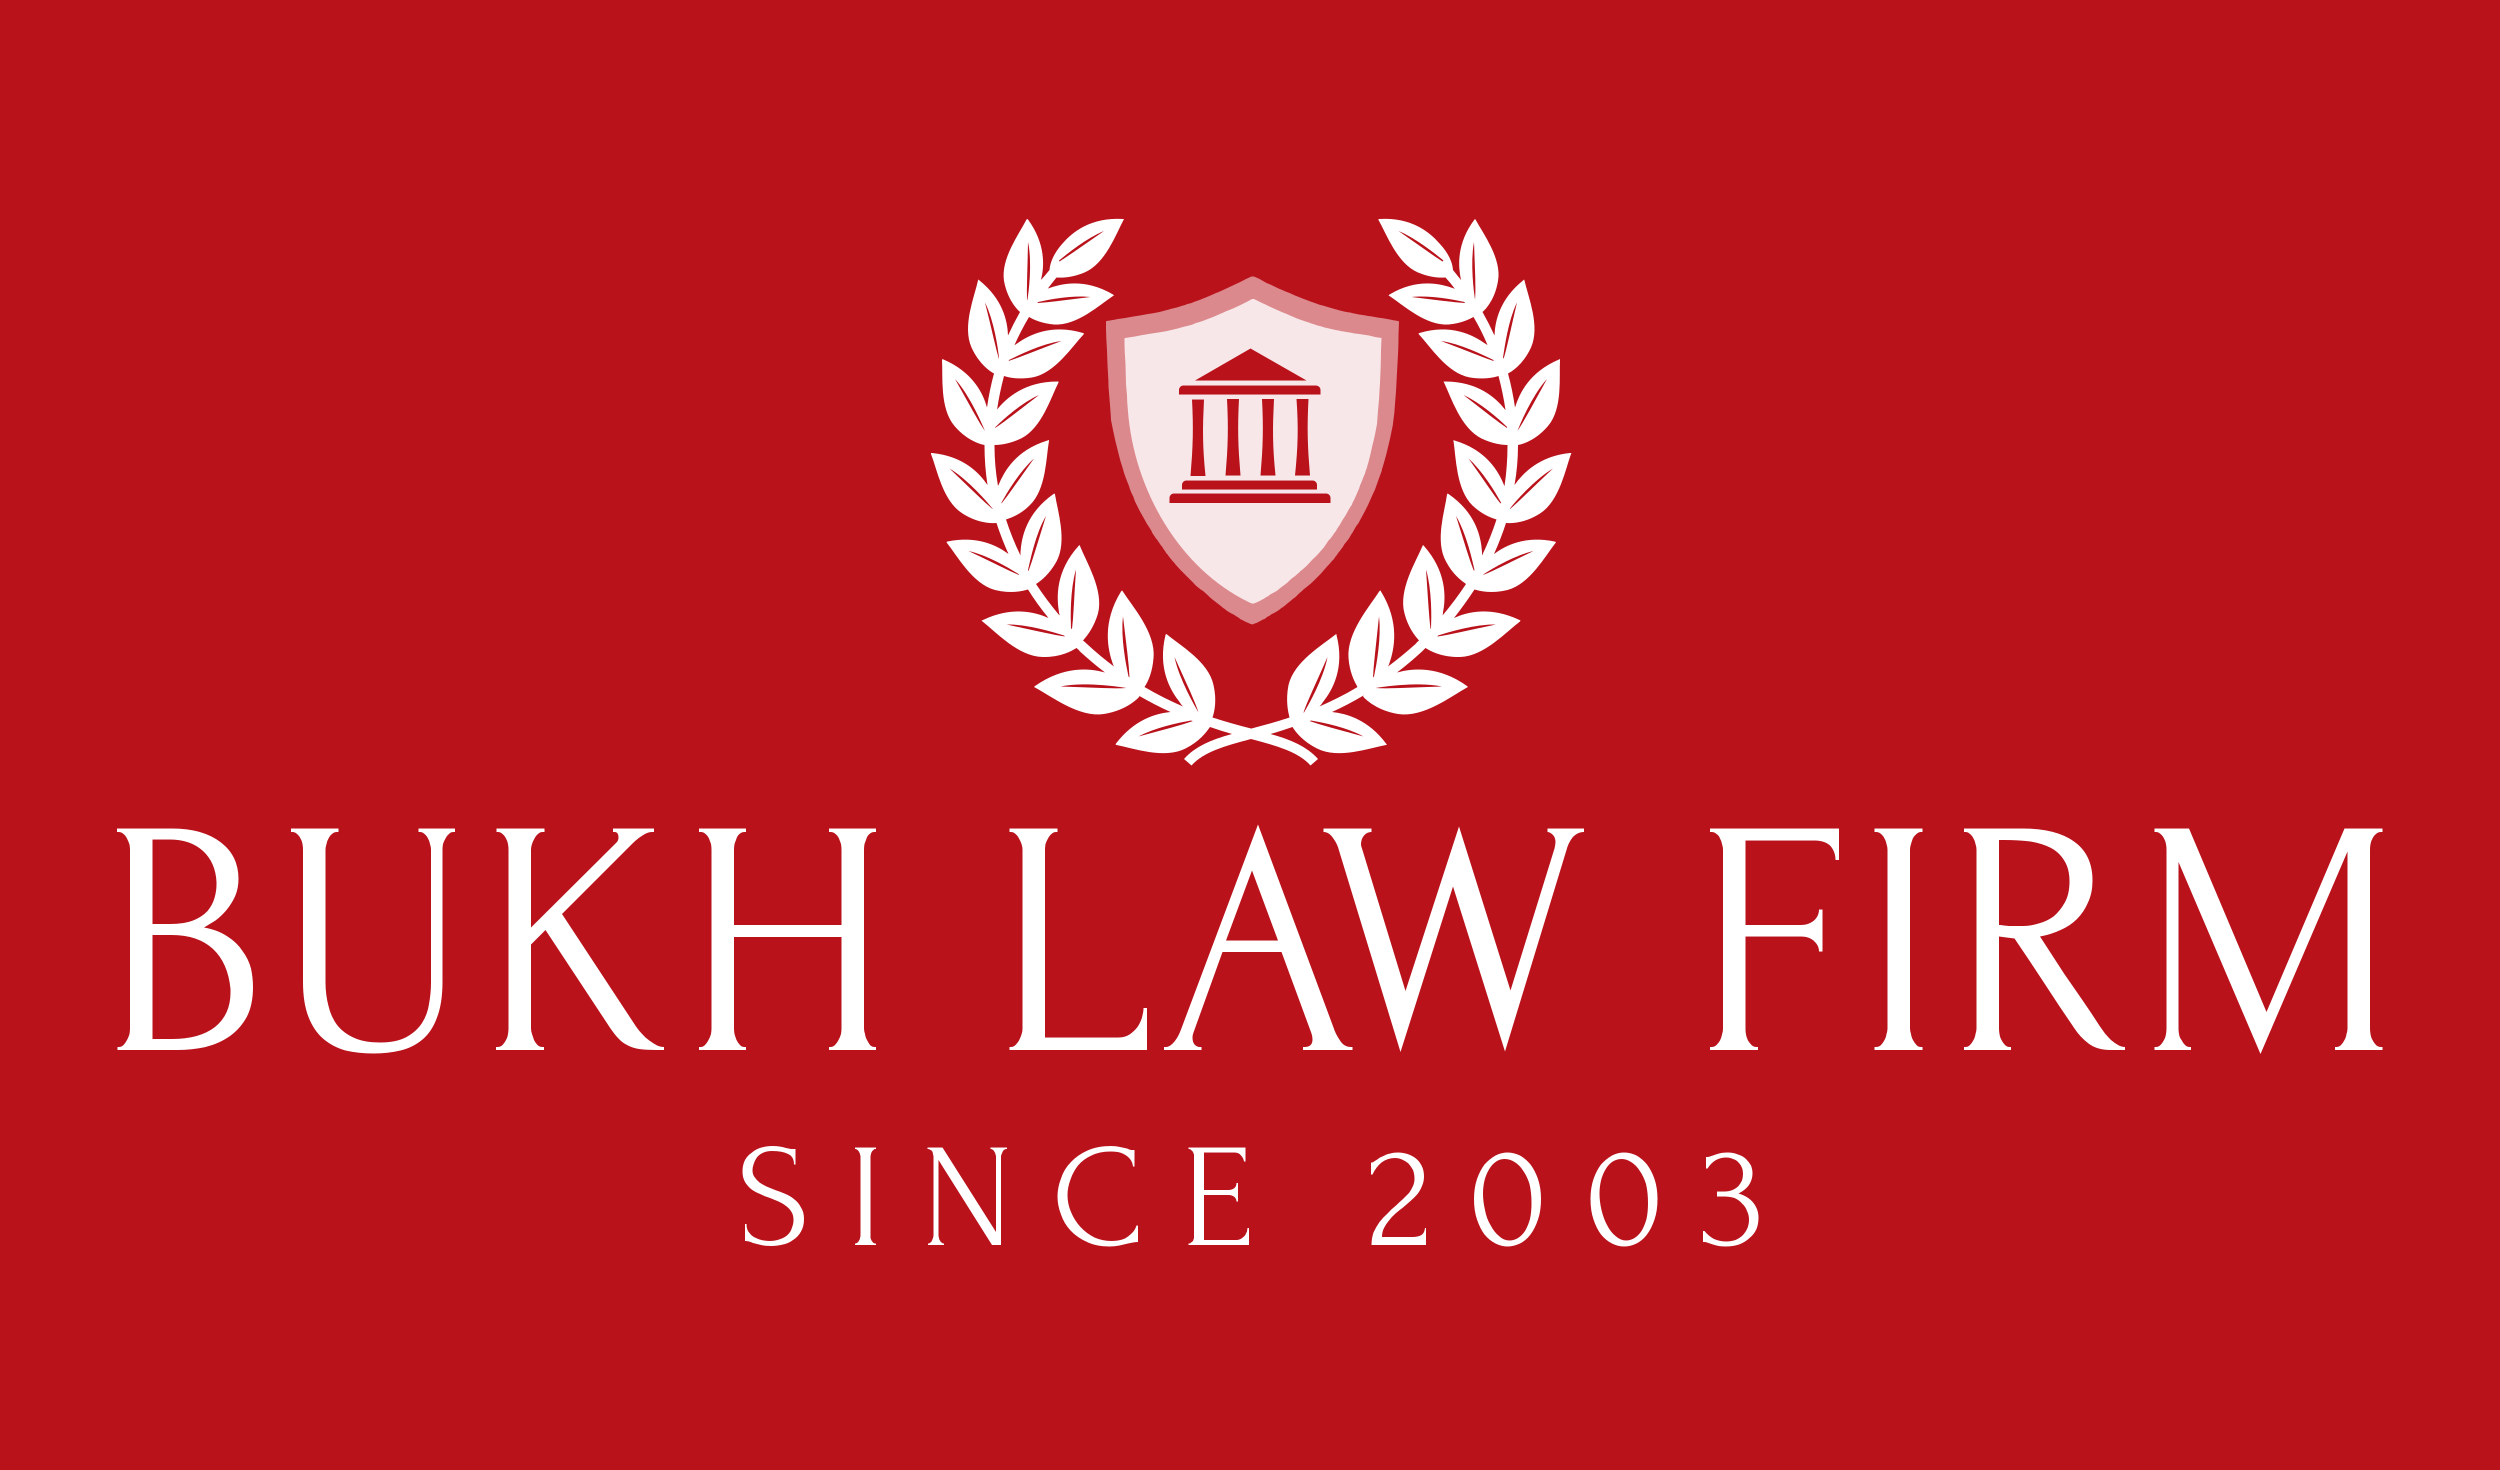 <?xml version="1.0" encoding="UTF-8"?> <svg xmlns="http://www.w3.org/2000/svg" version="1.2" viewBox="0 0 500 294" width="500" height="294"><style>.a{fill:#b9121b}.b{fill:#fff}.c{opacity:.5;fill:#fff}.d{opacity:.8;fill:#fff}</style><path class="a" d="m0-109h500v500h-500z"></path><path fill-rule="evenodd" class="b" d="m301.2 104.6q-1 3.1-2.4 6.2c2.4-1.8 6.4-3.7 12.1-2.5l0.3 0.1-0.1 0.2c-2 2.5-5.1 8.2-9.6 9.4-3.2 0.8-5.6 0.2-6.6-0.1q-1.9 2.9-4.1 5.7c2.8-1.3 7.4-2.3 13.1 0.4l0.2 0.1-0.1 0.2c-2.7 2-7.2 7-12 7.1-3.8 0.1-6.1-1.3-6.9-1.8q-0.3 0.3-0.7 0.7-2.5 2.3-5 4.2c3.2-0.9 8.4-1.3 14 2.7l0.2 0.2-0.2 0.1c-3.1 1.7-8.7 6.1-13.8 5.3-4.8-0.8-7-3.5-7-3.5l0.1-0.1q0-0.1 0-0.1-3.2 1.9-6.3 3.3c3 0.3 7.3 1.6 10.8 6.3l0.2 0.2-0.2 0.1c-3.3 0.6-9.5 2.9-13.8 0.7-2.8-1.4-4.3-3.3-4.9-4.3q-2.3 0.8-4.4 1.4c4 1.1 7.3 2.5 9.5 5l-1.5 1.3c-2.4-2.7-6.6-3.9-11.9-5.3-5.3 1.4-9.5 2.6-11.9 5.3l-1.5-1.3c2.2-2.5 5.5-3.9 9.6-5q-2.1-0.6-4.4-1.4c-0.7 1-2.1 2.9-4.9 4.3-4.3 2.2-10.6-0.1-13.8-0.7l-0.2-0.1 0.1-0.2c3.6-4.7 7.8-6 10.9-6.3q-3.1-1.4-6.4-3.3 0.1 0 0.1 0.1l0.1 0.1c0 0-2.2 2.7-7.1 3.5-5 0.8-10.6-3.6-13.8-5.3l-0.2-0.1 0.2-0.2c5.7-4 10.8-3.6 14-2.7q-2.5-1.9-5-4.2-0.3-0.4-0.7-0.7c-0.8 0.5-3.1 1.9-6.8 1.8-4.9-0.1-9.4-5.1-12-7.1l-0.2-0.2 0.3-0.1c5.6-2.7 10.2-1.7 13.1-0.4q-2.3-2.8-4.1-5.7c-1 0.3-3.4 0.9-6.6 0.1-4.5-1.2-7.6-6.9-9.6-9.4l-0.1-0.2 0.2-0.1c5.8-1.2 9.8 0.7 12.2 2.5q-1.4-3.1-2.4-6.2c-0.2 0-3.2 0.4-6.8-1.9-4-2.5-5.1-8.9-6.3-11.9v-0.2h0.2c6.2 0.6 9.4 3.9 11.1 6.4q-0.6-3.9-0.6-7.9 0 0 0-0.1c0 0-3.1-0.4-6-3.8-3-3.5-2.3-10-2.5-13.2l0.1-0.2 0.2 0.1c5.8 2.5 7.9 6.7 8.7 9.6q0.5-3.5 1.4-6.8c-0.6-0.3-2.9-1.7-4.5-5.2-1.9-4.3 0.6-10.2 1.3-13.4l0.1-0.2 0.2 0.2c4.6 3.7 5.6 8 5.7 11q1.1-2.4 2.4-4.7c0 0-2.4-1.9-3.2-6.2-0.7-4.5 3.1-9.5 4.5-12.3l0.2-0.1 0.1 0.1c3.5 4.8 3.3 9.3 2.6 12.1q0.9-1 1.7-2c0.1-1.5 0.9-3.4 2.6-5.3 1.9-2.2 5.6-5.3 12.1-4.9h0.2l-0.1 0.2c-1.5 2.8-3.6 8.7-7.8 10.5-2.4 1-4.4 1.1-5.6 1q-0.9 1.1-1.8 2.3 0.1-0.1 0.1-0.1c2.7-1 7.4-2.1 13 1.2l0.2 0.2-0.2 0.1c-2.6 1.7-7.2 6-11.8 5.7-2.3-0.2-4-0.9-5-1.5q-1.6 2.7-2.9 5.6 0.3-0.1 0.5-0.3c2.4-1.7 6.8-4 13.2-2.1l0.2 0.1-0.1 0.2c-2.2 2.3-5.7 7.8-10.3 8.6-2.5 0.4-4.4 0.1-5.6-0.3q-0.9 3.4-1.4 6.8 0 0 0-0.1c1.9-2.3 5.5-5.6 12.1-5.6h0.2v0.2c-1.5 2.9-3.3 9.1-7.5 11.2-2.1 1-4 1.3-5.3 1.3q0 0 0 0.1 0 4.1 0.7 8.1 0-0.1 0.1-0.2c1.1-2.7 3.5-7 9.8-8.9l0.3-0.1v0.2c-0.6 3.2-0.5 9.7-3.9 12.9-1.7 1.7-3.5 2.4-4.7 2.8q1.2 3.7 2.9 7.2 0-0.3 0-0.7c0.2-3 1.2-7.8 6.6-11.6l0.2-0.1 0.1 0.2c0.5 3.2 2.5 9.3 0.3 13.4-1.4 2.5-3 3.8-4.1 4.5q2.1 3.2 4.7 6.3 0-0.3-0.1-0.6c-0.5-3.1-0.7-8.2 3.9-13.3l0.2-0.2 0.1 0.2c1.2 3.1 4.8 8.8 3.6 13.5-0.8 2.7-2.1 4.4-3 5.4q0.4 0.3 0.8 0.7 2.7 2.5 5.4 4.5-0.1-0.2-0.2-0.4c-1.1-3.1-2.2-8.4 1.6-14.6l0.2-0.2 0.1 0.1c1.9 3 6.7 8.3 6.2 13.4-0.2 2.7-1 4.6-1.8 5.8 2.7 1.6 5.2 2.8 7.7 3.9q-0.4-0.4-0.7-0.9c-1.9-2.4-4.4-6.8-2.8-13.4l0.1-0.2 0.2 0.1c2.5 2.1 8.3 5.4 9.3 10.1 0.7 3.1 0.2 5.3-0.2 6.5 2.8 0.9 5.3 1.6 7.7 2.2q0 0 0 0 0.1 0 0.1 0c2.3-0.6 4.9-1.3 7.6-2.2-0.3-1.2-0.8-3.4-0.2-6.5 1.1-4.7 6.8-8 9.4-10.1l0.2-0.1v0.2c1.7 6.6-0.8 11-2.7 13.4q-0.3 0.5-0.7 0.9c2.4-1.1 5-2.3 7.6-3.9-0.7-1.2-1.6-3.1-1.8-5.8-0.4-5.1 4.3-10.4 6.2-13.4l0.2-0.1 0.1 0.2c3.8 6.2 2.7 11.5 1.6 14.6q-0.1 0.2-0.2 0.4 2.7-2 5.5-4.5 0.3-0.4 0.7-0.7c-0.9-1-2.2-2.7-2.9-5.4-1.3-4.7 2.3-10.4 3.6-13.5l0.1-0.2 0.2 0.2c4.5 5.1 4.4 10.2 3.8 13.3q0 0.3-0.1 0.6 2.6-3.1 4.7-6.3c-1-0.7-2.7-2-4-4.5-2.3-4.1-0.2-10.2 0.2-13.4l0.1-0.2 0.2 0.1c5.5 3.8 6.5 8.6 6.7 11.6q0 0.3 0 0.7 1.7-3.5 2.9-7.2c-1.3-0.4-3-1.1-4.8-2.8-3.3-3.2-3.3-9.7-3.8-12.9v-0.2l0.2 0.1c6.4 1.9 8.8 6.2 9.9 8.9q0 0.1 0.1 0.2 0.6-4 0.6-8.1 0-0.1 0-0.1c-1.2 0-3.1-0.3-5.2-1.3-4.2-2.1-6.1-8.3-7.5-11.2l-0.1-0.2h0.3c6.6 0 10.2 3.3 12 5.6q0 0.1 0.1 0.1-0.5-3.4-1.4-6.8c-1.2 0.4-3.2 0.7-5.7 0.3-4.6-0.8-8-6.3-10.2-8.6l-0.1-0.2 0.2-0.1c6.3-1.9 10.7 0.4 13.1 2.1q0.3 0.2 0.5 0.3-1.2-2.9-2.8-5.6c-1.1 0.6-2.7 1.3-5 1.5-4.6 0.3-9.2-4-11.8-5.7l-0.2-0.1 0.2-0.2c5.5-3.3 10.2-2.2 12.9-1.2q0.1 0 0.2 0.1-0.9-1.2-1.9-2.3c-1.2 0.1-3.1 0-5.5-1-4.2-1.8-6.3-7.7-7.9-10.5v-0.2h0.2c6.4-0.4 10.1 2.7 12 4.9 1.8 1.9 2.6 3.8 2.7 5.3q0.8 1 1.6 2c-0.6-2.8-0.9-7.3 2.7-12.1l0.1-0.1 0.1 0.1c1.5 2.8 5.3 7.8 4.5 12.3-0.7 4.3-3.1 6.2-3.1 6.2q1.3 2.3 2.4 4.7c0.1-3 1.1-7.3 5.7-11l0.2-0.2 0.1 0.2c0.7 3.2 3.2 9.1 1.3 13.4-1.6 3.5-4 4.9-4.6 5.2q0.9 3.3 1.4 6.8c0.9-2.9 2.9-7.1 8.8-9.6l0.2-0.1v0.2c-0.2 3.2 0.6 9.7-2.4 13.2-2.9 3.4-6 3.8-6 3.8q0 0.1 0 0.1 0 4-0.7 7.9c1.7-2.4 5-5.8 11.1-6.4h0.3l-0.1 0.2c-1.1 3-2.3 9.4-6.2 11.9-3.6 2.3-6.6 1.9-6.8 1.9zm-87 21.1q0.1 0 0.2 0.1c0.3-2.3 0.4-6.1 0.8-11.9-1.2 4-1.1 9.7-1 11.8zm-8.6-11.7q0 0.1 0.1 0.2c0.8-2.1 1.8-5.6 3.5-11-2.1 3.5-3.2 9.1-3.6 10.8zm-5.3-13.5q0 0.1 0 0.2c1.4-1.7 3.4-4.7 6.5-9-2.8 2.5-5.4 6.8-6.5 8.8zm-1.2-15.1q-0.1 0.1-0.1 0.2c1.9-1.2 4.6-3.4 8.8-6.6-3.4 1.5-7.1 4.8-8.7 6.4zm2.7-13.4q0 0.1-0.1 0.2c2.2-0.7 5.5-2.1 10.6-4-3.9 0.5-8.7 2.9-10.5 3.8zm5.8-11.6q-0.1 0.1-0.1 0.2c2.2-0.1 5.5-0.6 10.6-1.2-3.6-0.4-8.3 0.5-10.5 1zm4.2-8.3l0.1 0.2c1.9-1.2 4.7-3.2 8.9-6.1-3.5 1.4-7.4 4.6-9 5.9zm-6.4 7.9q0.1-0.1 0.1-0.1c0.2-1.2 1-7.3 0.1-11.5-0.1 5.8-0.3 9.4-0.2 11.6zm-5.6 11.8q0-0.2 0-0.3c-0.2-1.8-1-7.4-2.8-11 1.4 5.5 2.1 9.1 2.8 11.3zm-2.8 14.4q0 0 0 0c-0.4-0.9-2.9-7-6-10.4 3 5.3 4.7 8.6 6 10.4zm1.5 15.6q0-0.1 0-0.1c-0.9-1.1-4.9-5.8-8.6-8 4.2 4 6.9 6.7 8.6 8.1zm5.3 13.2q0-0.1-0.1-0.2c-1.9-1.2-6.3-3.8-10-4.6 4.9 2.3 8.1 4 10.1 4.8zm9.2 12.3q-0.1-0.1-0.2-0.2c-1.9-0.6-7.4-2.3-11.5-2.2 5.7 1.2 9.4 2.1 11.7 2.4zm12.3 10.3c0 0-7.9-1.4-13.2-0.3 6.7 0.2 10.8 0.5 13.2 0.3zm14.4 4.9q0 0 0 0c-0.7-2.2-2.3-5.6-4.8-11.1 0.9 4.4 4.1 9.9 4.8 11.1zm-14-7.2q0.1 0.1 0.2 0.2c-0.1-2.5-0.6-6.4-1.3-12.2-0.5 4.1 0.6 9.7 1.1 12zm12.9 8.9q-0.2 0-0.4-0.1c-2.3 0.4-7.2 1.4-10.5 3.2 5.2-1.4 8.7-2.3 10.9-3.1zm36.5-6.6c2.4 0.2 6.6-0.1 13.3-0.3-5.4-1.1-13.3 0.3-13.3 0.3zm-0.5-2.1q0.1-0.1 0.2-0.2c0.5-2.3 1.5-7.9 1-12-0.6 5.8-1.1 9.7-1.2 12.2zm-13.9 7q0.1 0 0.1 0c0.7-1.2 3.9-6.7 4.7-11.1-2.4 5.5-4.1 8.9-4.8 11.1zm1.5 1.6q-0.1 0.1-0.3 0.1c2.2 0.8 5.7 1.7 10.8 3.1-3.2-1.8-8.1-2.8-10.5-3.2zm39.8-42.4q0 0 0 0.1c1.7-1.4 4.3-4.1 8.6-8.1-3.7 2.2-7.8 6.9-8.6 8zm1.5-15.5q0 0 0 0c1.2-1.8 3-5.1 5.9-10.4-3.1 3.4-5.6 9.5-5.9 10.4zm-2.9-14.7q0.1 0.1 0.1 0.3c0.7-2.2 1.4-5.8 2.7-11.3-1.8 3.6-2.5 9.2-2.8 11zm-5.6-11.6q0 0 0 0.1c0.2-2.2 0-5.8-0.2-11.6-0.8 4.2 0 10.3 0.2 11.5zm-6.5-7.6l0.2-0.2c-1.6-1.3-5.6-4.5-9-5.9 4.2 2.9 6.9 4.9 8.8 6.1zm4.5 8.3q-0.1-0.1-0.1-0.2c-2.2-0.5-7-1.4-10.6-1 5.1 0.6 8.5 1.1 10.7 1.2zm5.7 11.6q0-0.1 0-0.2c-1.9-0.9-6.7-3.3-10.5-3.8 5.1 1.9 8.4 3.3 10.5 4zm2.7 13.4q0-0.1 0-0.2c-1.6-1.6-5.4-4.9-8.7-6.4 4.1 3.2 6.9 5.4 8.7 6.6zm-1.3 15.1q0.1-0.1 0.1-0.2c-1.1-2-3.7-6.3-6.5-8.8 3.1 4.3 5 7.3 6.4 9zm-5.3 13.5q0-0.1 0.1-0.2c-0.4-1.7-1.6-7.3-3.7-10.8 1.7 5.4 2.7 8.9 3.6 11zm-9.6-0.3c0.4 5.8 0.6 9.6 0.9 11.9q0.1-0.1 0.1-0.1c0.1-2.1 0.2-7.8-1-11.8zm2.4 13.2q-0.1 0.1-0.1 0.2c2.3-0.3 5.9-1.2 11.7-2.4-4.2-0.1-9.7 1.6-11.6 2.2zm9.2-12.3q-0.1 0.1-0.2 0.2c2.1-0.8 5.3-2.5 10.1-4.8-3.6 0.8-8.1 3.4-9.9 4.6z"></path><path class="c" d="m250.5 55.3h0.3l1.1 0.5q1.1 0.6 1.4 0.8 0.4 0.1 2.4 1.1 2.1 0.9 2.2 0.9 0 0 1.1 0.5 1 0.4 1.5 0.6 0.6 0.2 1.6 0.6 1.1 0.4 1.4 0.5 0.2 0.1 0.6 0.2 0.5 0.1 1.1 0.3 0.7 0.2 1.7 0.5 1 0.3 1.9 0.5 0.9 0.2 1.2 0.2 0.3 0.1 1.8 0.4 1.5 0.2 1.8 0.3 0.4 0 1.9 0.3 1.4 0.2 1.4 0.2 0.1 0 1.5 0.3 1.4 0.2 1.4 0.3l-0.1 2.8q0 2.9-0.3 7.4-0.2 4.5-0.4 6.3-0.1 1.8-0.3 3.1-0.1 1.2-0.4 2.4-0.2 1.1-0.5 2.3-0.3 1.2-0.5 2.1-0.2 0.8-0.5 1.8-0.3 1.1-0.4 1.3 0 0.2-0.1 0.5-0.1 0.3-0.3 0.8-0.2 0.5-0.5 1.4-0.3 0.9-0.5 1.4-0.3 0.6-0.6 1.3-0.3 0.7-0.8 1.8-0.5 1-0.6 1.2-0.1 0.2-0.7 1.3-0.6 1.1-0.7 1.3-0.2 0.1-0.7 1-0.4 0.8-0.6 1-0.1 0.2-0.4 0.7-0.3 0.5-0.5 0.7-0.2 0.3-0.5 0.6-0.2 0.4-0.4 0.7-0.3 0.3-0.4 0.5-0.1 0.2-0.4 0.5-0.2 0.3-0.4 0.6-0.3 0.3-0.5 0.7-0.3 0.3-0.5 0.5-0.2 0.3-0.8 0.9-0.6 0.7-1.4 1.6-0.8 0.8-1.5 1.5-0.6 0.6-0.8 0.7-0.2 0.2-1 0.8-0.7 0.7-0.9 0.8-0.2 0.2-0.8 0.8-0.7 0.5-0.9 0.7-0.2 0.2-0.5 0.4-0.2 0.2-0.7 0.6-0.5 0.4-0.7 0.5-0.3 0.2-0.5 0.4-0.2 0.1-0.8 0.5-0.6 0.3-0.8 0.4-0.2 0.2-0.4 0.3-0.3 0.1-0.5 0.3-0.3 0.2-0.4 0.3-0.1 0-0.5 0.2-0.4 0.2-0.9 0.5-0.6 0.2-0.8 0.3l-0.2 0.1-0.3-0.1q-0.2 0-0.5-0.2-0.3-0.1-0.9-0.4-0.7-0.4-0.8-0.4 0-0.1-0.5-0.4-0.4-0.2-0.6-0.4-0.2-0.1-0.8-0.4-0.6-0.4-0.8-0.5-0.2-0.2-0.5-0.4-0.2-0.1-0.5-0.4-0.3-0.2-0.9-0.7-0.5-0.4-0.9-0.7-0.4-0.3-1.1-1-0.7-0.6-0.9-0.8-0.3-0.1-1-0.7-0.7-0.6-0.7-0.7-0.1-0.1-0.7-0.7-0.6-0.6-0.9-0.9-0.2-0.2-1.1-1.1-0.8-0.9-1-1.1-0.1-0.2-0.5-0.6-0.3-0.4-0.5-0.6-0.2-0.3-0.4-0.5-0.1-0.3-0.4-0.5-0.2-0.3-0.3-0.5-0.2-0.3-0.3-0.4-0.1-0.2-0.3-0.5-0.3-0.3-0.4-0.5-0.1-0.2-0.4-0.6-0.2-0.3-0.4-0.5-0.1-0.2-0.4-0.6-0.3-0.5-0.4-0.6 0-0.2-0.4-0.8-0.5-0.7-0.6-0.9-0.1-0.2-0.6-1.1-0.5-0.9-0.8-1.4-0.2-0.4-0.4-0.8-0.2-0.4-0.6-1.2-0.3-0.8-0.3-0.9 0 0-0.4-0.8-0.4-0.9-0.5-1.4-0.2-0.5-0.6-1.5-0.4-1-0.7-2.2-0.4-1.1-0.8-2.8-0.4-1.6-0.6-2.4-0.2-0.8-0.5-2.3-0.3-1.6-0.4-2 0-0.5-0.2-3-0.2-2.4-0.3-3.7 0-1.2-0.1-2.6-0.1-1.4-0.2-4.6-0.2-3.1-0.2-4.5v-1.3l0.1-0.1q0.2 0 0.7-0.1 0.6-0.1 1.6-0.3 1-0.1 3.1-0.5 2-0.3 2.9-0.5 0.9-0.1 2.3-0.4 1.5-0.4 2.6-0.7 1-0.2 1.8-0.5 0.8-0.2 1.2-0.4 0.4-0.1 0.8-0.2 0.4-0.2 1.6-0.6 1.2-0.5 2.2-0.9 1.1-0.5 1.1-0.5 0.1 0 1-0.4 0.9-0.4 1.7-0.8 0.7-0.3 1.5-0.7 0.7-0.3 1.8-0.9l1.1-0.5z"></path><path class="d" d="m250.6 59.8h0.2l1 0.5q1 0.5 1.3 0.6 0.3 0.2 2.1 1 1.8 0.8 1.9 0.8 0 0 0.9 0.4 0.9 0.4 1.4 0.6 0.5 0.2 1.4 0.5 0.9 0.3 1.2 0.4 0.2 0.1 0.6 0.2 0.3 0.1 0.9 0.3 0.6 0.1 1.4 0.4 0.9 0.2 1.8 0.4 0.8 0.2 1 0.2 0.3 0.1 1.6 0.3 1.3 0.2 1.6 0.3 0.3 0 1.6 0.2 1.3 0.2 1.3 0.2 0 0 1.2 0.3 1.3 0.2 1.3 0.2l-0.1 2.5q0 2.5-0.2 6.5-0.2 3.9-0.4 5.5-0.1 1.6-0.2 2.7-0.2 1.1-0.4 2.1-0.2 1-0.5 2.1-0.2 1-0.4 1.8-0.2 0.7-0.4 1.6-0.3 0.9-0.3 1.1-0.1 0.2-0.2 0.5-0.1 0.2-0.2 0.7-0.2 0.4-0.5 1.2-0.3 0.8-0.5 1.2-0.1 0.5-0.4 1.1-0.3 0.7-0.7 1.6-0.5 0.9-0.5 1.1-0.1 0.1-0.7 1.1-0.5 0.9-0.6 1.1-0.1 0.2-0.6 0.9-0.4 0.7-0.5 0.9-0.1 0.2-0.4 0.6-0.3 0.4-0.4 0.7-0.2 0.2-0.4 0.5-0.2 0.3-0.4 0.6-0.2 0.2-0.3 0.4-0.2 0.2-0.4 0.4-0.2 0.3-0.4 0.6-0.2 0.3-0.4 0.6-0.2 0.3-0.4 0.5-0.2 0.2-0.7 0.8-0.5 0.6-1.3 1.3-0.7 0.8-1.2 1.3-0.6 0.5-0.8 0.7-0.2 0.1-0.8 0.7-0.7 0.6-0.8 0.7-0.2 0.1-0.8 0.6-0.5 0.5-0.7 0.7-0.2 0.1-0.4 0.3-0.3 0.2-0.7 0.5-0.4 0.3-0.6 0.5-0.2 0.2-0.4 0.3-0.2 0.1-0.7 0.4-0.6 0.3-0.7 0.4-0.2 0.2-0.4 0.3-0.2 0.1-0.4 0.2-0.3 0.2-0.4 0.3-0.1 0-0.4 0.2-0.4 0.2-0.8 0.4-0.5 0.2-0.7 0.3h-0.2-0.2q-0.2-0.1-0.5-0.2c-14.2-6.8-23.1-22.8-24.3-38.2q-0.2-2.1-0.2-3.2-0.1-1.1-0.2-2.3 0-1.2-0.1-4-0.2-2.8-0.2-4v-1.1l0.1-0.1q0.2 0 0.7-0.1 0.5-0.1 1.3-0.2 0.9-0.2 2.7-0.5 1.8-0.3 2.6-0.4 0.8-0.1 2-0.4 1.3-0.3 2.3-0.6 0.9-0.2 1.6-0.4 0.6-0.2 1-0.4 0.4-0.1 0.7-0.2 0.4-0.1 1.4-0.5 1.1-0.4 2-0.8 0.9-0.4 0.9-0.4 0.1 0 0.9-0.4 0.8-0.3 1.5-0.6 0.6-0.3 1.3-0.6 0.6-0.3 1.6-0.8l0.9-0.5c0 0 0.2 0 0.2 0z"></path><path fill-rule="evenodd" class="b" d="m23.5 210v-0.6h0.3q0.5 0 0.9-0.4 0.4-0.4 0.7-1 0.3-0.5 0.5-1.2 0.1-0.6 0.1-1.1v-35.8q0-0.4-0.1-1-0.2-0.6-0.5-1.2-0.3-0.6-0.7-0.9-0.4-0.4-1-0.4h-0.3v-0.7h11q6.2 0 9.8 2.8 3.5 2.7 3.5 7.3 0 1.9-0.7 3.5-0.7 1.5-1.7 2.7-1 1.2-2.2 2.1-1.3 0.8-2.3 1.4 2.8 0.5 4.7 1.8 1.9 1.2 3 2.9 1.2 1.6 1.7 3.5 0.4 1.9 0.4 3.7 0 3.5-1.2 5.9-1.3 2.4-3.4 3.9-2.1 1.5-4.9 2.2-2.7 0.6-5.6 0.6zm22.6-11.5v-0.7q-0.5-5.2-3.5-8-3-2.8-8.3-2.8h-3.8v20.8h3.9q5.5 0 8.6-2.4 3.1-2.5 3.1-6.9zm-2.8-21.6v-0.5q-0.2-3.9-2.7-6.2-2.5-2.3-6.7-2.3h-3.4v16.9h3.5q2.8 0 4.6-0.7 1.8-0.7 2.9-1.9 1-1.2 1.4-2.6 0.4-1.4 0.4-2.7z"></path><path class="b" d="m58.2 166.4v-0.7h9.5v0.7h-0.3q-0.6 0-1 0.4-0.4 0.3-0.7 0.9-0.3 0.5-0.4 1.1-0.2 0.6-0.2 1.1v26.5q0 2.6 0.6 4.8 0.5 2.2 1.8 3.9 1.3 1.6 3.4 2.5 2 0.9 5.1 0.9 3.3 0 5.3-1.1 2-1.1 3.1-2.8 1.1-1.7 1.4-3.8 0.4-2.2 0.4-4.3v-26.6q0-0.5-0.2-1.1-0.1-0.6-0.4-1.1-0.3-0.6-0.7-0.9-0.4-0.4-0.9-0.4h-0.3v-0.7h7.3v0.7h-0.3q-0.6 0-0.9 0.4-0.4 0.3-0.7 0.9-0.3 0.5-0.5 1.1-0.1 0.6-0.1 1.1v26.4q0 4.4-1.1 7.2-1 2.8-2.9 4.4-1.9 1.6-4.4 2.2-2.5 0.6-5.4 0.6-3 0-5.6-0.6-2.5-0.7-4.4-2.3-1.9-1.6-3-4.4-1.1-2.8-1.1-7v-26.5q0-0.5-0.1-1.1-0.1-0.6-0.4-1.1-0.3-0.6-0.7-0.9-0.4-0.4-0.9-0.4z"></path><path class="b" d="m108.5 209.4h0.3v0.6h-9.6v-0.6h0.3q0.6 0 1-0.4 0.4-0.4 0.7-1 0.3-0.5 0.4-1.2 0.1-0.6 0.1-1.1v-35.8q0-0.5-0.1-1.1-0.1-0.6-0.4-1.1-0.3-0.6-0.7-0.9-0.4-0.4-0.9-0.4h-0.3v-0.7h9.6v0.7h-0.4q-0.5 0-0.9 0.4-0.4 0.3-0.7 0.9-0.3 0.5-0.5 1.1-0.2 0.6-0.2 1.1v15.6l17.1-17q0.4-0.4 0.4-1 0-1.1-0.8-1.1h-0.3v-0.7h8.2v0.7h-0.4q-0.9 0-1.9 0.7-1 0.6-2 1.6l-14.1 14.1 14.8 22.5q0.1 0.1 0.6 0.8 0.5 0.6 1.3 1.4 0.8 0.7 1.8 1.3 0.9 0.6 1.9 0.6v0.6h-1.6q-2 0-3.4-0.2-1.3-0.2-2.4-0.8-1-0.5-1.7-1.3-0.8-0.8-1.6-2l-13-19.7-2.9 2.9v16.8q0 0.5 0.2 1.1 0.2 0.6 0.4 1.2 0.3 0.6 0.7 1 0.4 0.4 1 0.4z"></path><path class="b" d="m165.8 210v-0.6h0.3q0.5 0 0.9-0.4 0.4-0.4 0.7-1 0.3-0.5 0.5-1.2 0.1-0.6 0.1-1.1v-18.3h-21.5v18.3q0 0.5 0.1 1.1 0.2 0.7 0.4 1.2 0.3 0.6 0.7 1 0.3 0.4 0.9 0.4h0.3v0.6h-9.4v-0.6h0.4q0.4 0 0.8-0.4 0.4-0.4 0.7-1 0.3-0.5 0.5-1.2 0.1-0.6 0.1-1.1v-35.8q0-0.5-0.1-1.1-0.2-0.6-0.4-1.1-0.3-0.6-0.7-0.9-0.4-0.4-0.9-0.4h-0.4v-0.7h9.4v0.7h-0.3q-0.6 0-1 0.4-0.4 0.3-0.6 0.9-0.2 0.5-0.4 1.1-0.1 0.6-0.1 1.1v15.1h21.5v-15.1q0-0.5-0.1-1.1-0.2-0.6-0.4-1.1-0.3-0.6-0.7-0.9-0.4-0.4-1-0.4h-0.3v-0.7h9.4v0.7h-0.3q-0.6 0-1 0.4-0.4 0.3-0.6 0.9-0.2 0.5-0.4 1.1-0.1 0.6-0.1 1.1v35.8q0 0.5 0.2 1.1 0.1 0.7 0.4 1.2 0.3 0.6 0.6 1 0.4 0.4 0.9 0.4h0.3v0.6z"></path><path class="b" d=""></path><path class="b" d="m201.9 210v-0.6h0.3q0.5 0 0.9-0.4 0.4-0.4 0.7-0.9 0.3-0.6 0.5-1.2 0.2-0.6 0.2-1.1v-35.9q0-0.5-0.2-1.1-0.2-0.6-0.5-1.1-0.3-0.6-0.7-0.9-0.4-0.4-0.9-0.4h-0.3v-0.7h9.6v0.7h-0.3q-0.5 0-0.9 0.4-0.4 0.3-0.7 0.9-0.3 0.5-0.5 1.1-0.1 0.6-0.1 1.1v37.6h14.7q1.3 0 2.2-0.6 0.9-0.6 1.6-1.5 0.6-0.9 0.9-1.9 0.3-1.1 0.3-1.9h0.7v8.4z"></path><path fill-rule="evenodd" class="b" d="m260.6 210v-0.6h0.3q1.6 0 1.6-1.5 0-0.6-0.2-1.2l-6-16.3h-11.8l-5.8 16.1q-0.2 0.5-0.2 1 0 0.9 0.4 1.4 0.5 0.5 1 0.5h0.4v0.6h-7.5v-0.6h0.4q0.8 0 1.7-1.1 0.8-1 1.3-2.4l15.4-41 15.1 40.6q0.4 1.3 1.3 2.6 0.8 1.3 2.2 1.3h0.3v0.6zm-10.2-35.9l-5.2 14h10.4z"></path><path class="b" d="m316.8 165.7v0.7q-1.3 0-2.3 1.1-0.9 1.2-1.2 2.5l-12.3 40.3-10.4-33-10.5 33.1-12.3-40.3q-0.3-1.3-1.2-2.5-0.8-1.2-1.9-1.2v-0.7h9.6v0.7q-0.9 0-1.5 0.7-0.6 0.7-0.6 1.8 0 0.3 0.2 0.8l8.7 28.5 10.7-32.9 10.3 32.8 8.8-28.4q0-0.1 0.1-0.5 0.1-0.5 0.1-0.7 0-1-0.5-1.5-0.6-0.6-1.1-0.6v-0.7z"></path><path class="b" d=""></path><path class="b" d="m351.3 209.4h0.3v0.6h-9.6v-0.6h0.3q0.6 0 1-0.4 0.4-0.4 0.7-0.9 0.3-0.6 0.4-1.2 0.2-0.6 0.2-1.1v-35.9q0-0.5-0.2-1.1-0.1-0.6-0.4-1.1-0.2-0.6-0.7-0.9-0.4-0.4-1-0.4h-0.3v-0.7h25.8v6.3h-0.7q0-1.6-1-2.8-1.1-1.1-3.3-1.1h-13.7v16.9h11.1q1.5 0 2.6-0.9 1-0.9 1-2.2h0.7v8.4h-0.7q0-1.2-1-2.1-1-0.9-2.6-0.9h-11.1v18.5q0 0.5 0.1 1.1 0.1 0.6 0.4 1.2 0.3 0.5 0.7 0.9 0.4 0.4 1 0.4z"></path><path class="b" d="m374.9 166.4v-0.7h9.6v0.7h-0.3q-0.5 0-0.9 0.4-0.4 0.3-0.7 0.8-0.2 0.5-0.4 1.2-0.2 0.6-0.2 1.1v35.8q0 0.5 0.2 1.1 0.1 0.7 0.4 1.2 0.3 0.6 0.7 1 0.3 0.4 0.9 0.4h0.3v0.6h-9.6v-0.6h0.3q0.6 0 1-0.4 0.4-0.4 0.7-1 0.3-0.5 0.4-1.2 0.2-0.6 0.2-1.1v-35.8q0-0.5-0.2-1.1-0.1-0.6-0.4-1.1-0.3-0.6-0.7-0.9-0.4-0.4-1-0.4z"></path><path fill-rule="evenodd" class="b" d="m401.9 209.4h0.3v0.6h-9.4v-0.6h0.3q0.5 0 0.9-0.4 0.4-0.4 0.7-1 0.3-0.5 0.4-1.2 0.2-0.6 0.2-1.1v-35.8q0-0.5-0.2-1.1-0.1-0.6-0.4-1.1-0.3-0.6-0.7-0.9-0.4-0.4-0.9-0.4h-0.3v-0.7h11.7q6.7 0 10.3 2.6 3.7 2.6 3.7 7.8 0 2.5-0.9 4.4-0.8 1.9-2.2 3.3-1.4 1.4-3.3 2.2-1.9 0.9-4.1 1.3l4.8 7.4q1.8 2.6 3.6 5.2 1.8 2.6 3.6 5.4 0.4 0.6 1 1.4 0.6 0.7 1.2 1.3 0.7 0.6 1.4 1 0.7 0.4 1.4 0.4v0.6h-2.9q-2.7 0-4.4-1.3-1.7-1.3-2.8-3-3.1-4.5-6-9-3-4.6-6-9-0.7-0.1-1.6-0.2-0.8-0.1-1.5-0.2v18.4q0 0.5 0.1 1.1 0.1 0.7 0.4 1.2 0.3 0.6 0.7 1 0.4 0.4 0.9 0.4zm-1.1-41.4h-1v17h0.3q0.5 0.1 1.7 0.2 1.2 0 2.9 0 1.4 0 3-0.5 1.6-0.4 3-1.4 1.3-1.1 2.2-2.7 1-1.7 1-4.3 0-2.5-1-4.1-1-1.7-2.7-2.6-1.7-0.9-4.1-1.3-2.5-0.3-5.3-0.3z"></path><path class="b" d="m467 210v-0.6h0.3q0.5 0 0.9-0.4 0.4-0.4 0.7-1 0.3-0.5 0.4-1.2 0.2-0.6 0.2-1.1v-35.4l-17.4 40.5-16.4-38.4v33.3q0 0.5 0.1 1.1 0.1 0.7 0.5 1.2 0.3 0.6 0.7 1 0.4 0.4 0.9 0.4h0.3v0.6h-7.3v-0.6h0.3q0.5 0 0.9-0.4 0.4-0.4 0.7-1 0.3-0.5 0.4-1.2 0.1-0.6 0.1-1.1v-35.8q0-0.5-0.1-1.1-0.1-0.6-0.4-1.1-0.3-0.6-0.7-0.9-0.4-0.4-0.9-0.4h-0.3v-0.7h6.9l15.5 36.7 15.6-36.7h7.6v0.7h-0.3q-0.6 0-1 0.4-0.4 0.3-0.7 0.9-0.3 0.5-0.4 1.1-0.1 0.6-0.1 1.1v35.8q0 0.5 0.1 1.1 0.1 0.7 0.4 1.2 0.3 0.6 0.7 1 0.4 0.4 1 0.4h0.3v0.6z"></path><path class="b" d="m160.8 243.8q0 1.5-0.6 2.5-0.6 1.1-1.6 1.7-0.9 0.7-2 0.9-1.2 0.3-2.4 0.3-1.2 0-2-0.2-0.9-0.2-1.6-0.4-0.4-0.2-0.8-0.3-0.4-0.1-0.8-0.1v-3.4h0.3q0 1.2 0.6 1.8 0.5 0.7 1.3 1 0.8 0.4 1.6 0.5 0.7 0.1 1.1 0.1 1.2 0 2.2-0.4 0.9-0.3 1.5-0.9 0.6-0.6 0.8-1.4 0.3-0.7 0.3-1.5 0-1-0.4-1.6-0.4-0.7-1.1-1.2-0.6-0.5-1.5-0.9-0.8-0.3-1.7-0.7-1-0.3-2-0.8-1-0.4-1.8-1-0.7-0.6-1.2-1.4-0.5-0.9-0.5-2.1 0-1.3 0.5-2.3 0.5-0.9 1.4-1.5 0.8-0.7 1.9-1 1.1-0.3 2.2-0.3 0.8 0 1.4 0.1 0.7 0.1 1.3 0.3 0.5 0.1 1 0.2 0.5 0 0.9 0v3.1h-0.3q0-1.6-1.2-2.1-1.1-0.6-3.2-0.6-1.1 0-1.9 0.4-0.8 0.4-1.2 1-0.4 0.6-0.6 1.3-0.2 0.6-0.2 1.1 0 0.9 0.4 1.4 0.4 0.6 1 1.1 0.6 0.4 1.4 0.8 0.8 0.3 1.7 0.7 1 0.3 2.1 0.8 1 0.4 1.8 1.1 0.8 0.6 1.3 1.6 0.6 0.9 0.6 2.3z"></path><path class="b" d="m171 229.8v-0.3h4.2v0.3h-0.2q-0.2 0-0.3 0.2-0.2 0.1-0.3 0.3-0.2 0.3-0.2 0.5-0.1 0.3-0.1 0.5v15.8q0 0.2 0 0.5 0.1 0.3 0.2 0.5 0.2 0.3 0.3 0.4 0.2 0.2 0.4 0.2h0.2v0.3h-4.2v-0.3h0.1q0.2 0 0.4-0.2 0.2-0.1 0.3-0.4 0.2-0.2 0.2-0.5 0.1-0.3 0.1-0.5v-15.8q0-0.2-0.1-0.4 0-0.3-0.2-0.5-0.1-0.3-0.3-0.4-0.2-0.2-0.4-0.2z"></path><path class="b" d="m188.7 248.7h0.1v0.3h-3.2v-0.3h0.1q0.2 0 0.4-0.2 0.2-0.1 0.3-0.4 0.1-0.2 0.2-0.5 0.1-0.3 0.1-0.5v-15.8q0-0.2-0.1-0.4 0-0.3-0.1-0.5-0.1-0.3-0.4-0.4-0.2-0.2-0.5-0.2h-0.1v-0.3h3l10.7 16.9v-15.1q0-0.2-0.1-0.4 0-0.3-0.2-0.5-0.1-0.3-0.3-0.4-0.2-0.2-0.4-0.2h-0.1v-0.3h3.3v0.3h-0.2q-0.2 0-0.4 0.2-0.2 0.1-0.3 0.4-0.1 0.2-0.2 0.5-0.1 0.2-0.1 0.4v17.7h-1.8l-10.7-17v15.1q0 0.2 0.1 0.5 0 0.3 0.2 0.5 0.1 0.3 0.3 0.4 0.2 0.2 0.4 0.2z"></path><path class="b" d="m222.1 230.3q-2.2 0-3.8 0.8-1.6 0.7-2.7 2-1 1.3-1.5 2.8-0.6 1.6-0.6 3.1 0 1.8 0.7 3.4 0.7 1.7 1.9 3 1.2 1.3 2.8 2.1 1.6 0.7 3.4 0.7 0.6 0 1.3-0.1 0.7-0.1 1.4-0.4 0.7-0.4 1.3-1 0.7-0.6 1-1.6h0.3v3.3q-0.5 0-1 0.1-0.4 0.1-1 0.2-0.8 0.2-1.7 0.4-1 0.2-2 0.2-2.6 0-4.5-0.9-2-0.9-3.3-2.3-1.3-1.4-1.9-3.2-0.7-1.8-0.7-3.6 0-1.8 0.7-3.6 0.6-1.9 2-3.3 1.3-1.4 3.3-2.3 2-0.9 4.7-0.9 1 0 1.8 0.2 0.8 0.2 1.4 0.3 0.4 0.2 0.8 0.3 0.4 0 0.7 0v3.3h-0.3q-0.1-0.9-0.6-1.5-0.5-0.6-1.1-0.9-0.7-0.4-1.4-0.5-0.7-0.1-1.4-0.1z"></path><path class="b" d="m237.7 249v-0.3h0.1q0.3 0 0.4-0.2 0.2-0.1 0.4-0.3 0.1-0.3 0.2-0.6 0-0.2 0-0.5v-15.8q0-0.2 0-0.4-0.1-0.3-0.2-0.5-0.2-0.3-0.4-0.4-0.1-0.2-0.4-0.2h-0.1v-0.3h11.4v2.8h-0.3q-0.1-0.7-0.6-1.2-0.4-0.6-1.4-0.6h-6v7.5h4.9q0.7 0 1.2-0.4 0.4-0.4 0.4-1h0.3v3.7h-0.3q0-0.5-0.4-0.9-0.5-0.4-1.2-0.4h-4.9v9h6.5q0.5 0 1-0.3 0.4-0.3 0.7-0.6 0.2-0.4 0.4-0.8 0.1-0.5 0.1-0.7h0.3v3.4z"></path><path class="b" d=""></path><path class="b" d="m274.2 234.9v-2.4h0.2q0.2 0 0.4-0.2 0.2-0.1 0.5-0.3 0.3-0.2 0.7-0.5 0.4-0.2 0.9-0.4 0.5-0.3 1.2-0.4 0.6-0.2 1.4-0.2 1 0 2 0.3 0.9 0.3 1.7 0.9 0.7 0.6 1.1 1.4 0.5 0.9 0.5 2.2 0 1-0.4 1.9-0.3 0.8-0.9 1.6-0.6 0.7-1.4 1.4-0.7 0.6-1.5 1.3-0.8 0.6-1.5 1.2-0.8 0.7-1.3 1.4-0.6 0.7-1 1.5-0.4 0.8-0.4 1.8h6.1q1.1 0 1.8-0.4 0.6-0.4 0.7-1.4h0.2v3.4h-10.9q0-1.3 0.4-2.5 0.5-1.1 1.2-2.1 0.7-0.9 1.6-1.7 0.8-0.9 1.7-1.6 0.7-0.7 1.4-1.3 0.6-0.6 1.2-1.2 0.5-0.7 0.8-1.4 0.3-0.7 0.3-1.4 0-1-0.3-1.8-0.4-0.7-0.9-1.3-0.6-0.5-1.3-0.8-0.7-0.3-1.4-0.3-1.5 0-2.7 0.9-1.1 0.9-1.8 2.4z"></path><path fill-rule="evenodd" class="b" d="m294.8 239.8q0-2.2 0.6-4 0.6-1.7 1.5-2.9 1-1.1 2.2-1.8 1.2-0.6 2.4-0.6 1.2 0 2.5 0.6 1.2 0.7 2.1 1.8 0.9 1.2 1.5 2.9 0.6 1.8 0.6 4 0 2.4-0.6 4.1-0.6 1.8-1.5 3-0.9 1.2-2.1 1.8-1.3 0.6-2.5 0.6-1.2 0-2.4-0.6-1.2-0.6-2.2-1.8-0.9-1.2-1.5-3-0.6-1.7-0.6-4.1zm11.5 0.8q0-2.1-0.4-3.8-0.5-1.6-1.3-2.7-0.7-1.1-1.7-1.7-0.9-0.6-2-0.6-1 0-1.8 0.6-0.8 0.6-1.3 1.5-0.6 1-0.9 2.2-0.3 1.3-0.3 2.6 0 1.6 0.4 3.3 0.3 1.7 1.1 3 0.7 1.4 1.7 2.2 0.9 0.9 2.1 0.9 0.9 0 1.7-0.5 0.8-0.5 1.4-1.4 0.6-1 1-2.4 0.3-1.4 0.3-3.2z"></path><path fill-rule="evenodd" class="b" d="m318.1 239.8q0-2.2 0.6-4 0.6-1.7 1.5-2.9 1-1.1 2.2-1.8 1.2-0.6 2.4-0.6 1.3 0 2.5 0.6 1.2 0.7 2.1 1.8 0.9 1.2 1.5 2.9 0.6 1.8 0.6 4 0 2.4-0.6 4.1-0.6 1.8-1.5 3-0.9 1.2-2.1 1.8-1.2 0.6-2.5 0.6-1.2 0-2.4-0.6-1.2-0.6-2.2-1.8-0.9-1.2-1.5-3-0.6-1.7-0.6-4.1zm11.5 0.8q0-2.1-0.4-3.8-0.5-1.6-1.3-2.7-0.7-1.1-1.7-1.7-0.9-0.6-1.9-0.6-1 0-1.9 0.6-0.8 0.6-1.3 1.5-0.6 1-0.9 2.2-0.3 1.3-0.3 2.6 0 1.6 0.4 3.3 0.4 1.7 1.1 3 0.7 1.4 1.7 2.2 1 0.9 2.1 0.9 0.9 0 1.7-0.5 0.8-0.5 1.4-1.4 0.6-1 1-2.4 0.3-1.4 0.3-3.2z"></path><path class="b" d="m341.2 233.7v-2.3h0.3q0.2 0 0.5-0.1 0.2-0.1 0.6-0.2 0.5-0.2 1.2-0.4 0.7-0.2 1.7-0.2 1.2 0 2.1 0.4 1 0.3 1.6 0.9 0.6 0.6 1 1.3 0.3 0.8 0.3 1.6 0 1.2-0.7 2.3-0.7 1-2.1 1.7 2 0.6 3 1.9 1 1.3 1 2.9 0 1.3-0.4 2.3-0.5 1.1-1.4 1.8-0.8 0.8-2.1 1.3-1.2 0.4-2.7 0.4-1.1 0-1.8-0.2-0.8-0.2-1.3-0.4-0.3-0.1-0.6-0.2-0.2-0.1-0.5-0.1h-0.3v-2.2h0.3q0.8 1 1.9 1.6 1.2 0.5 2.4 0.5 1 0 1.9-0.3 0.9-0.4 1.5-1 0.6-0.7 0.9-1.4 0.3-0.8 0.3-1.7 0-0.9-0.4-1.7-0.3-0.9-1-1.5-0.6-0.7-1.5-1.1-1-0.3-2.2-0.3h-1.3v-1h1.5q0.9 0 1.6-0.3 0.7-0.3 1.2-0.8 0.4-0.5 0.7-1.1 0.2-0.7 0.2-1.3 0-0.7-0.2-1.2-0.2-0.6-0.7-1.1-0.4-0.5-1.1-0.7-0.6-0.3-1.4-0.3-1 0-2 0.5-1 0.6-1.7 1.7z"></path><path fill-rule="evenodd" class="a" d="m266.1 100.6h-32.2v-1c0-0.5 0.4-0.9 0.9-0.9h30.4c0.5 0 0.9 0.4 0.9 0.9zm-4.1-5.5h-3c0.6-5.8 0.7-9.6 0.3-15.3h2.4c-0.3 5.7-0.2 9.5 0.3 15.3zm-16.6-15.3h2.4c-0.3 5.7-0.2 9.5 0.3 15.3h-3c0.5-5.8 0.6-9.6 0.3-15.3zm7 0h2.4c-0.3 5.7-0.3 9.5 0.3 15.3h-3c0.5-5.8 0.6-9.6 0.3-15.3zm-2.3-10.1l11.2 6.4h-22.3zm-14.3 8.3c0-0.5 0.4-0.9 0.9-0.9h26.4c0.6 0 1 0.4 1 0.9v0.9h-28.3zm5 1.9c-0.3 5.7-0.3 9.4 0.3 15.3h-3c0.5-5.9 0.6-9.6 0.3-15.3zm-4.4 17.1c0-0.5 0.4-0.9 0.9-0.9h25.2c0.5 0 0.9 0.4 0.9 0.9v0.9h-27z"></path></svg> 